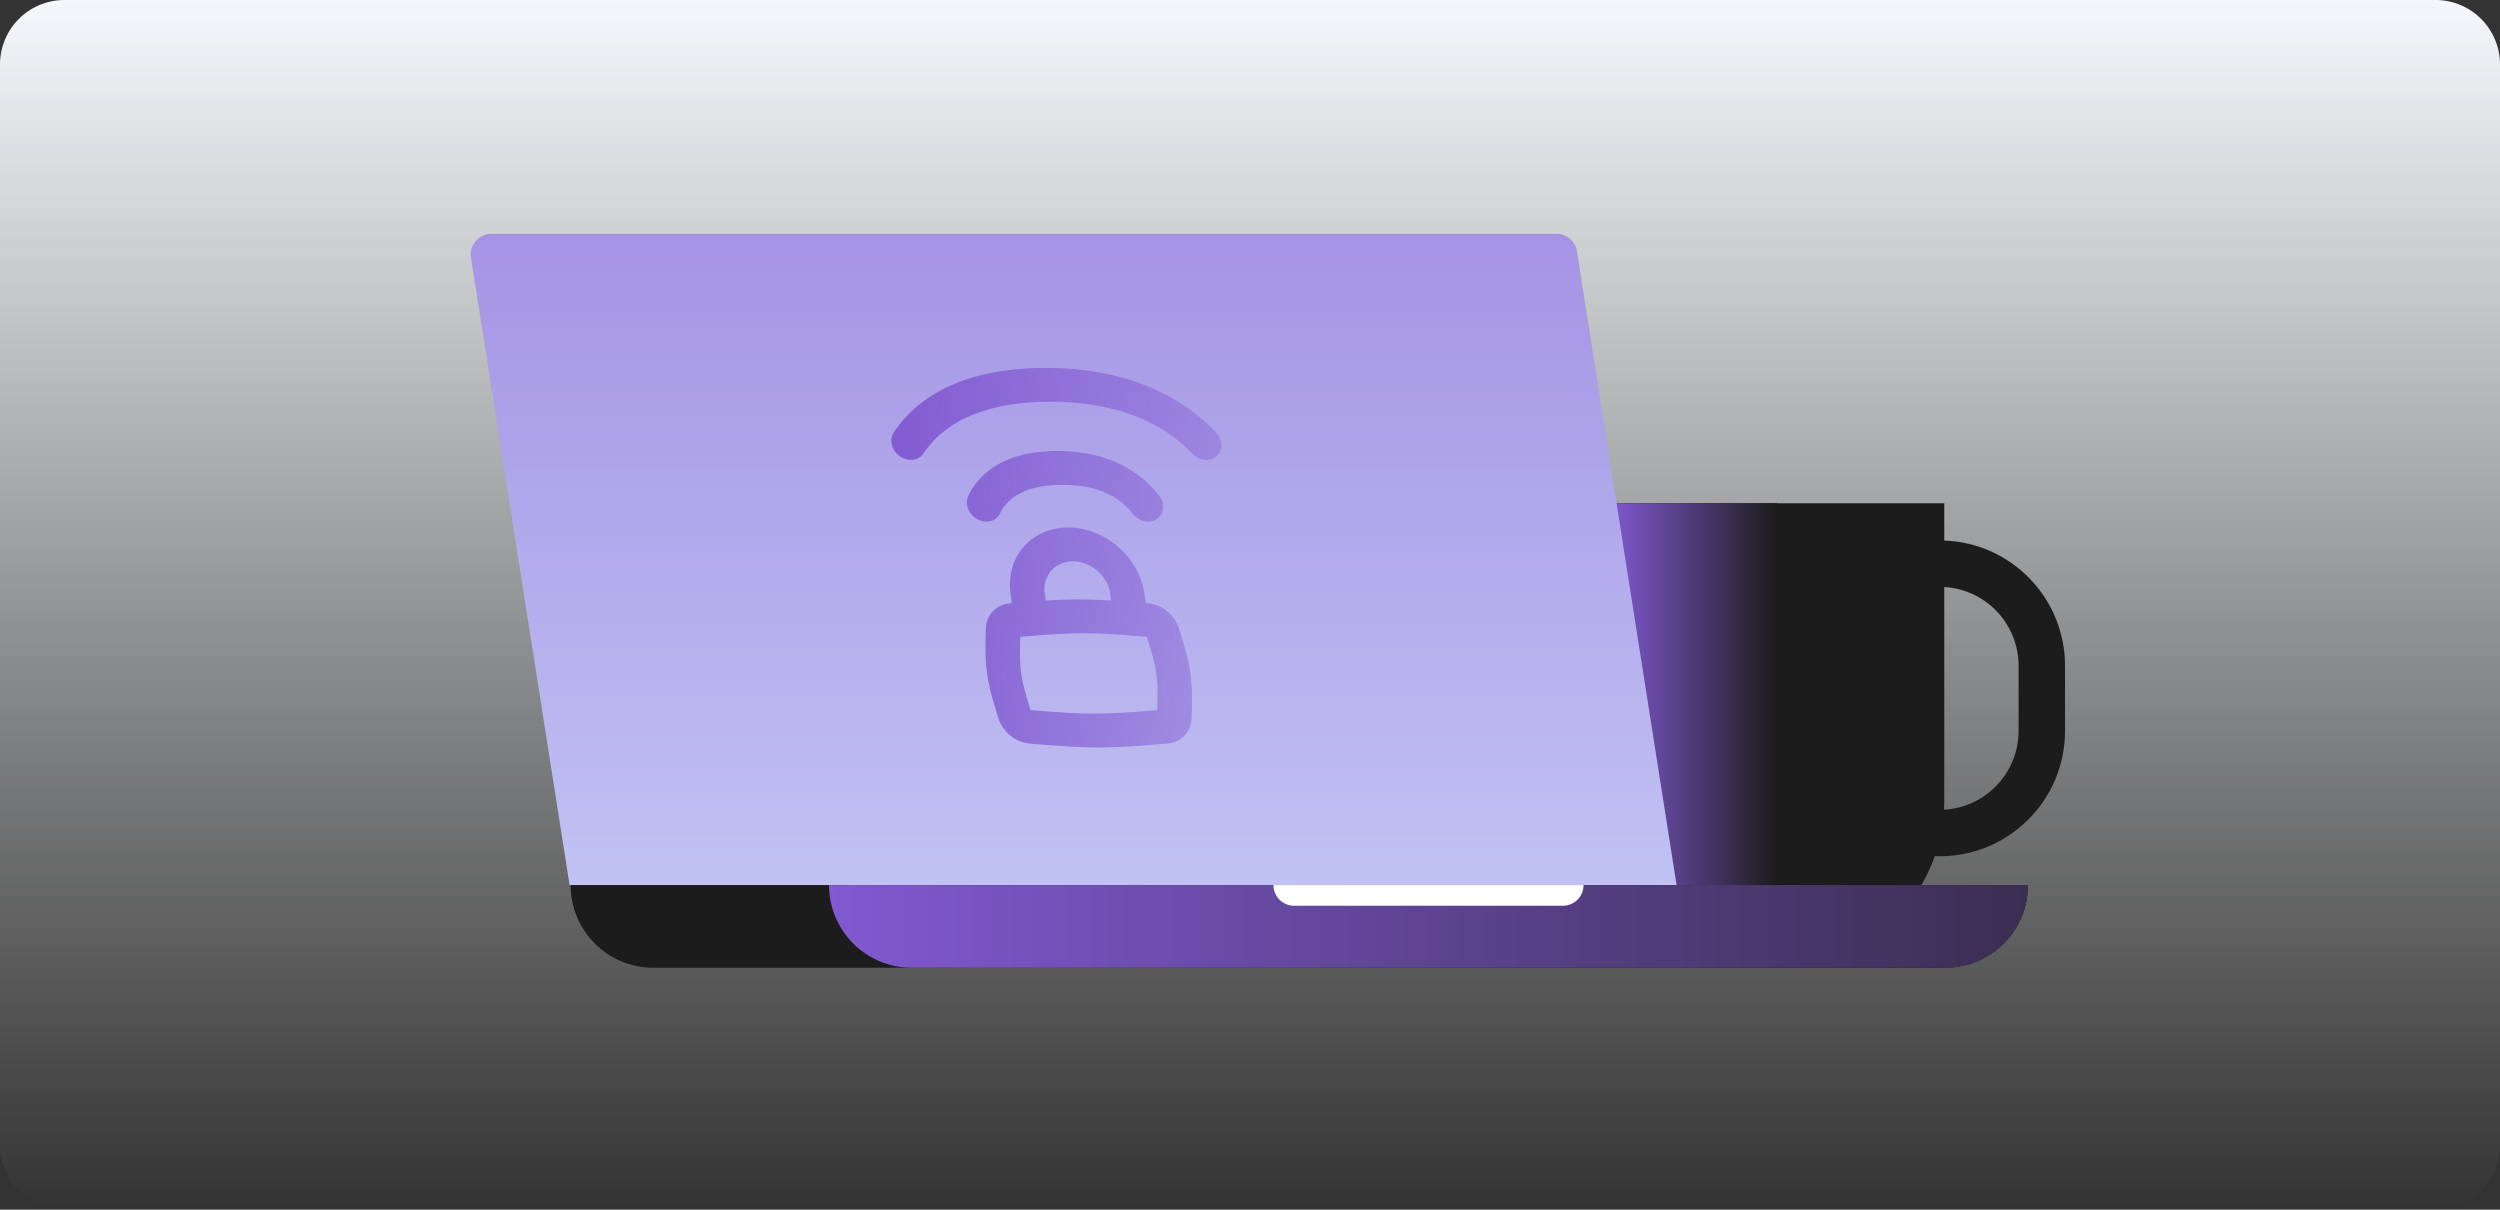 <svg xmlns="http://www.w3.org/2000/svg" width="310" height="150" fill="none" viewBox="0 0 310 150"><rect x="0" y="0" width="310" height="150" fill="#333333" stroke="none"/><path fill="url(#a)" d="M0 8a8 8 0 0 1 8-8h294a8 8 0 0 1 8 8v134a8 8 0 0 1-8 8H8a8 8 0 0 1-8-8z"/><path fill="#1c1c1c" d="M199.62 99.266c0 11.451 9.283 20.734 20.734 20.734 9.033 0 16.715-5.776 19.558-13.836q.299.012.601.013c8.588 0 15.55-6.962 15.55-15.55v-8.063c0-8.396-6.653-15.236-14.974-15.54v-4.619H199.62zm41.469-26.476c5.139.298 9.215 4.56 9.215 9.773v8.064c0 5.224-4.093 9.492-9.246 9.774q.03-.564.031-1.135z"/><path fill="url(#b)" d="M220.354 62.405H199.62v36.86c0 11.452 9.283 20.735 20.734 20.735z"/><path fill="url(#c)" d="M195.542 31.165A2.56 2.56 0 0 0 193.01 29H60.934a2.563 2.563 0 0 0-2.532 2.961l12.227 77.786h137.266z"/><g clip-path="url(#d)"><path fill="url(#e)" d="M132.456 65.408a9 9 0 0 1 3.264.626 10 10 0 0 1 2.944 1.782c.878.763 1.617 1.67 2.174 2.667h.001a9 9 0 0 1 1.073 3.146l.163 1.158.185.015c1.747.127 3.328 1.386 3.901 3.03l.052.16.384 1.254c.396 1.308.804 2.768 1.014 4.261.28 1.992.19 3.924.152 5.516-.04 1.722-1.289 3.06-3.056 3.19-2.569.192-5.438.474-8.414.474s-5.926-.282-8.549-.473c-1.804-.132-3.429-1.47-3.953-3.19-.485-1.593-1.118-3.525-1.397-5.517-.28-1.991-.191-3.922-.154-5.515l.008-.16c.112-1.644 1.338-2.903 3.049-3.03l.176-.015-.163-1.158a7.7 7.7 0 0 1 .19-3.146 6.8 6.8 0 0 1 1.424-2.667h.001a6.84 6.84 0 0 1 2.441-1.782c.95-.413 2-.626 3.09-.626m1.847 13.118c-2.017 0-3.962.137-5.913.29l-.058.004q-.907.073-1.821.142c-.041 1.614-.087 3.063.121 4.545s.663 2.933 1.156 4.546c2.647.197 5.251.437 7.915.437s5.2-.24 7.79-.437c.041-1.613.088-3.064-.12-4.546s-.664-2.932-1.157-4.545q-.931-.07-1.856-.142-.038-.002-.074-.006c-1.99-.152-3.969-.288-5.983-.288m-1.257-8.921a3.8 3.8 0 0 0-1.512.307 3.34 3.34 0 0 0-1.894 2.177 3.8 3.8 0 0 0-.093 1.54l.119.847a64 64 0 0 1 4.047-.147c1.376 0 2.745.062 4.08.145l-.119-.845a4.4 4.4 0 0 0-.526-1.54 4.92 4.92 0 0 0-2.504-2.177 4.4 4.4 0 0 0-1.598-.307m-1.919-13.68c5.221 0 9.714 1.78 12.609 5.548.756.984.632 2.278-.275 2.89-.908.611-2.258.31-3.014-.675-1.658-2.157-4.459-3.567-8.73-3.567s-6.677 1.41-7.728 3.567c-.48.984-1.743 1.286-2.823.675-1.08-.612-1.567-1.906-1.088-2.89 1.836-3.769 5.828-5.548 11.049-5.548m-1.45-10.301c8.716 0 16.019 2.645 21.093 7.992.858.904.896 2.225.084 2.95-.812.723-2.166.577-3.024-.328-3.841-4.047-9.682-6.418-17.564-6.418s-13.054 2.371-15.757 6.418c-.604.905-1.917 1.051-2.932.327-1.016-.724-1.349-2.045-.745-2.95 3.571-5.345 10.129-7.991 18.845-7.991"/></g><path fill="#1c1c1c" d="M251.473 109.746c0 5.663-4.591 10.254-10.254 10.254H81.008c-5.663 0-10.254-4.591-10.254-10.254z"/><path fill="url(#f)" d="M251.473 109.746c0 5.663-4.591 10.254-10.254 10.254H113.05c-5.663 0-10.254-4.591-10.254-10.254z"/><path fill="#fff" d="M196.36 109.746a2.563 2.563 0 0 1-2.563 2.564h-33.324a2.563 2.563 0 0 1-2.563-2.564z"/><defs><linearGradient id="a" x1="155" x2="155" y1="0" y2="150" gradientUnits="userSpaceOnUse"><stop stop-color="#f5f7fa"/><stop offset="1" stop-color="#f5f7fa" stop-opacity="0"/></linearGradient><linearGradient id="b" x1="199.62" x2="220.354" y1="91.203" y2="91.203" gradientUnits="userSpaceOnUse"><stop stop-color="#8159d1"/><stop offset="1" stop-color="#1c1c1c"/></linearGradient><linearGradient id="c" x1="132.916" x2="132.916" y1="-74.5" y2="171.259" gradientUnits="userSpaceOnUse"><stop stop-color="#8159d1"/><stop offset="1" stop-color="#d6e5ff"/></linearGradient><linearGradient id="e" x1="108.332" x2="178.181" y1="57.586" y2="54.573" gradientUnits="userSpaceOnUse"><stop stop-color="#8159d1"/><stop offset="1" stop-color="#8159d1" stop-opacity="0"/></linearGradient><linearGradient id="f" x1="102.796" x2="314.5" y1="114.873" y2="114.873" gradientUnits="userSpaceOnUse"><stop stop-color="#8159d1"/><stop offset="1" stop-color="#1c1c1c"/></linearGradient><clipPath id="d"><path fill="#fff" d="M104.013 43.975h50.856l7.078 50.36H111.09z"/></clipPath></defs></svg>